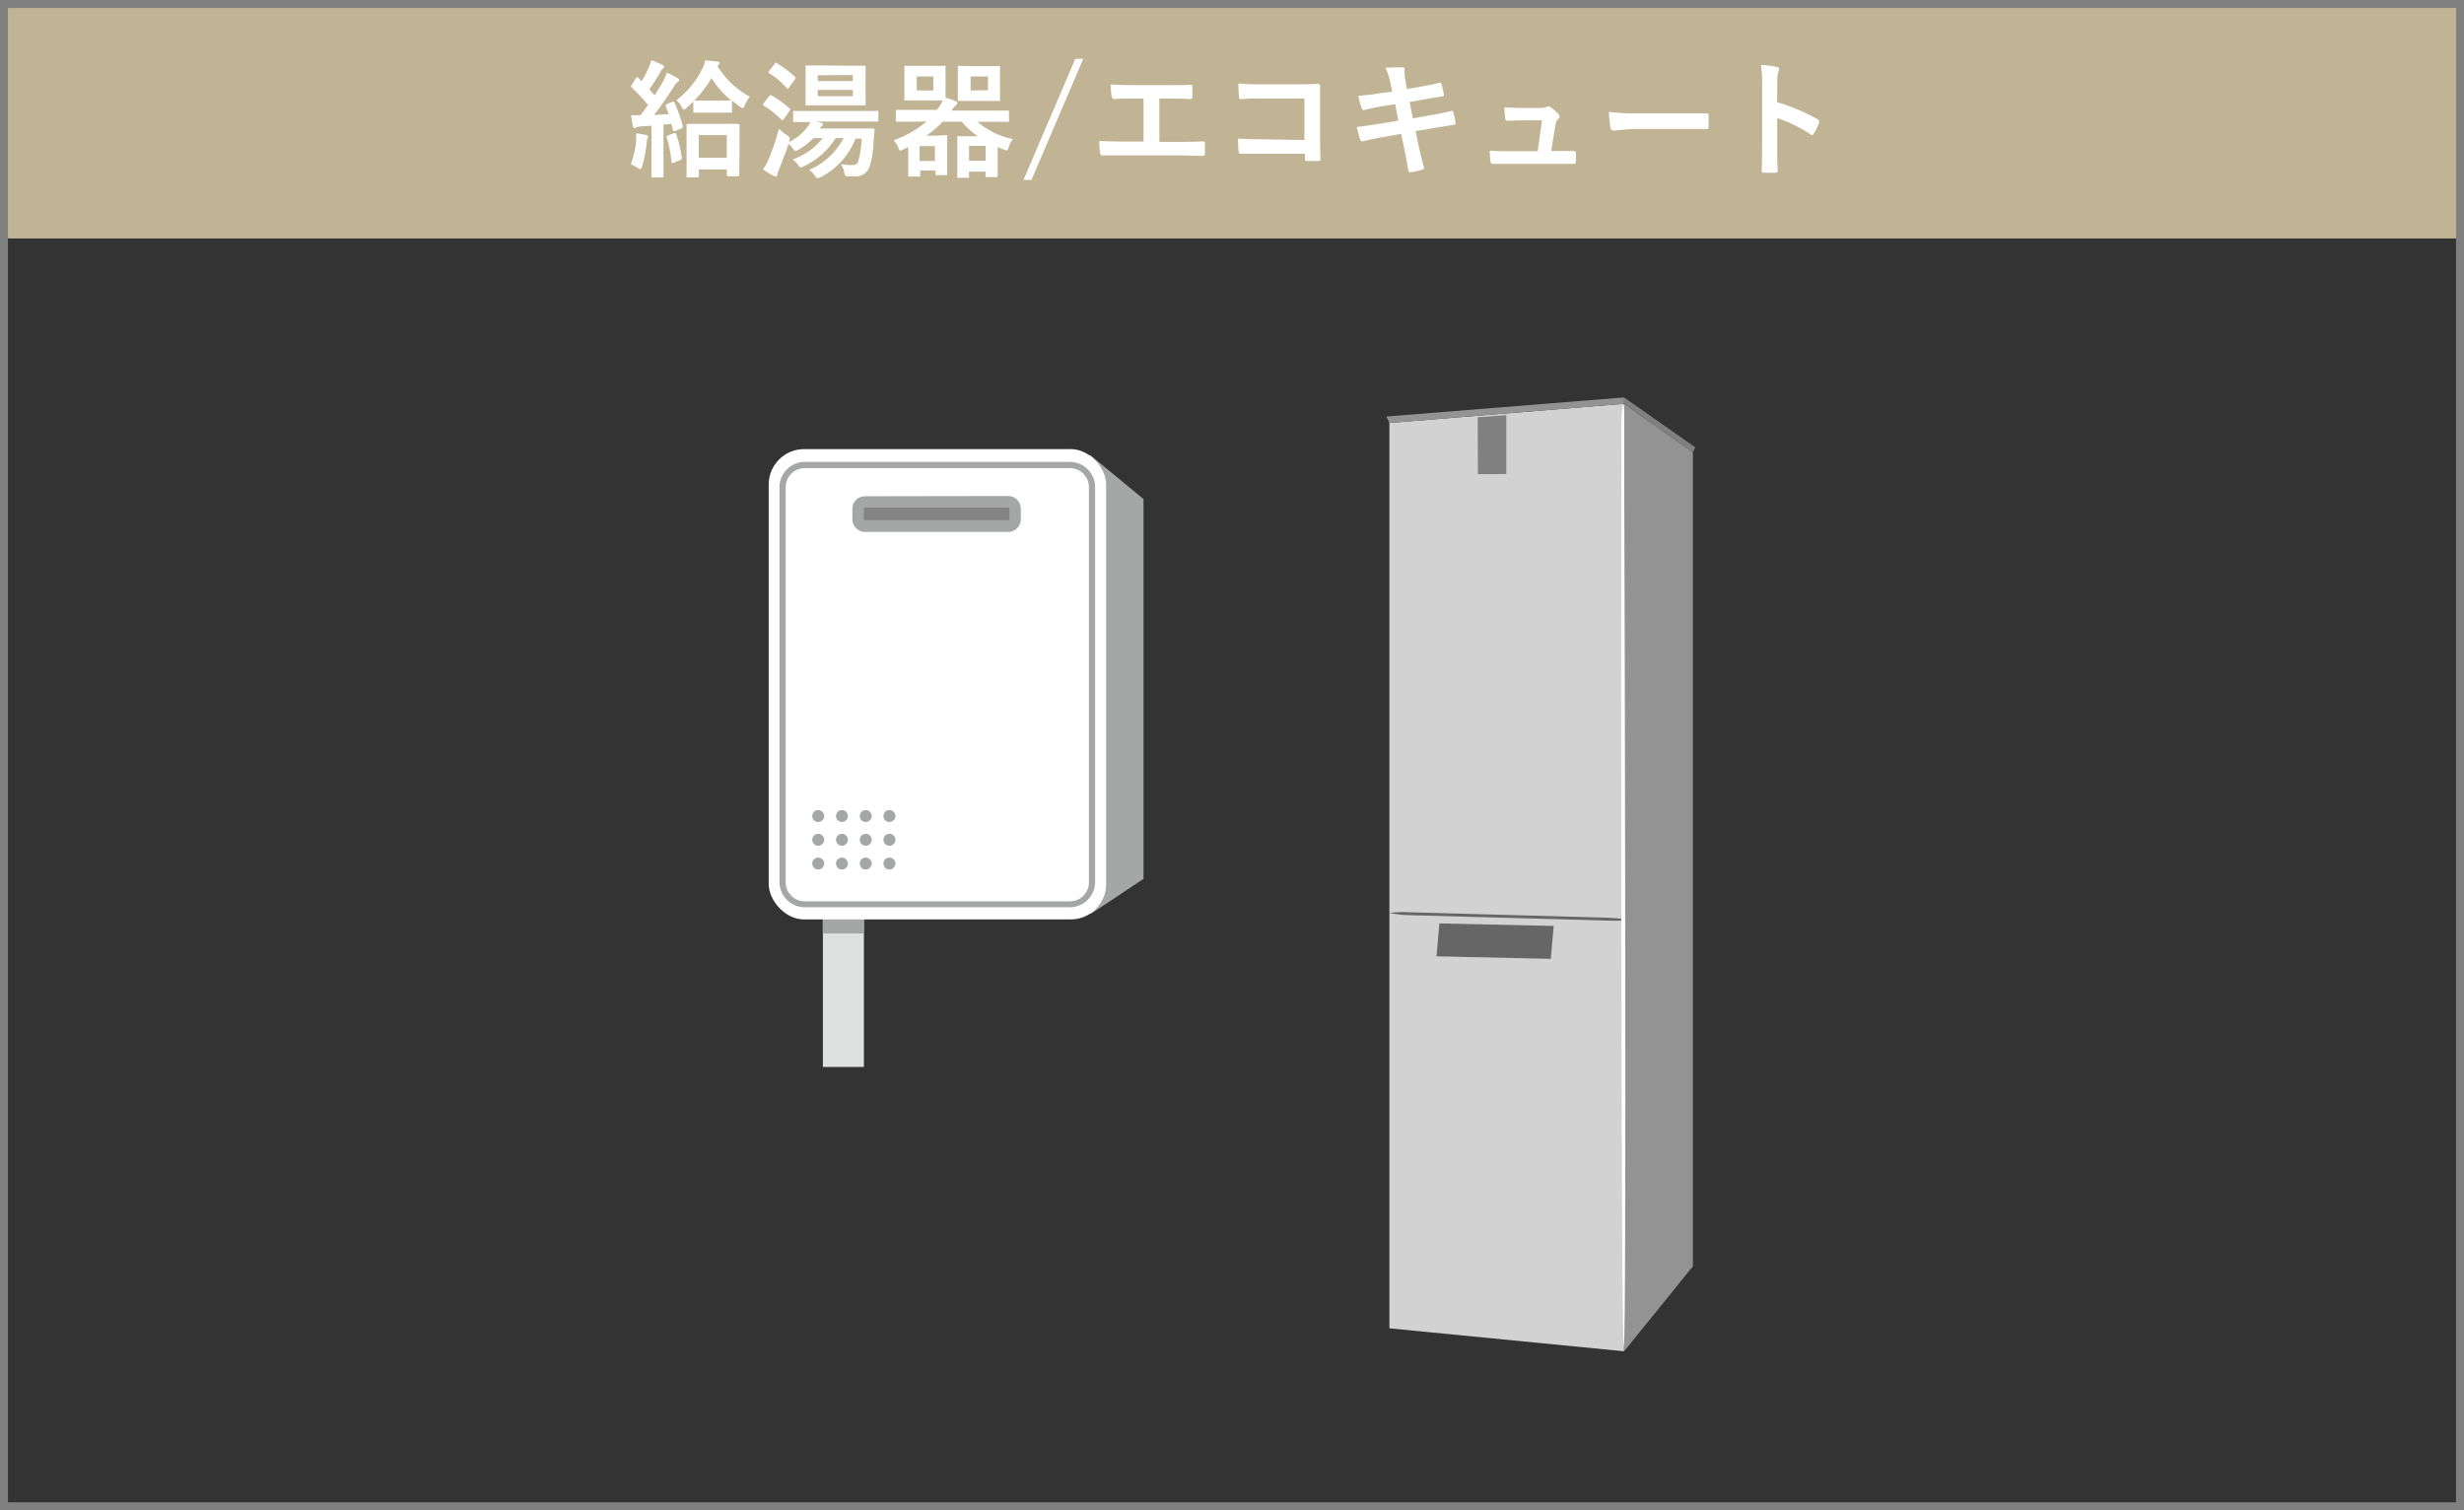 <?xml version="1.0" encoding="UTF-8"?> <svg xmlns="http://www.w3.org/2000/svg" width="310" height="190" viewBox="0 0 310 190"><rect x="0" y="0" width="310" height="190" fill="#333333" stroke="none"/><defs><style>.cls-1{fill:#c1b495;}.cls-2{fill:#d2d2d2;}.cls-3{fill:#939393;}.cls-4{fill:gray;}.cls-5{fill:#666;}.cls-6{fill:#fff;}.cls-7{fill:#dfe0e0;}.cls-8{fill:#a5a6a6;}.cls-9{fill:#848484;isolation:isolate;}</style></defs><g id="レイヤー_2" data-name="レイヤー 2"><g id="コンテンツ"><rect class="cls-1" width="310" height="30"></rect><polygon class="cls-2" points="204.33 50.8 174.8 53.21 174.8 167.11 204.33 170 204.33 50.8"></polygon><polygon class="cls-3" points="212.99 56.9 204.33 50.8 204.33 170 212.99 159.31 212.99 56.9"></polygon><polygon class="cls-4" points="212.99 56.9 204.33 50.8 204.33 50 213.29 56.28 212.99 56.9"></polygon><polygon class="cls-3" points="174.8 53.21 204.33 50.8 204.33 50 174.43 52.4 174.8 53.21"></polygon><path class="cls-5" d="M201.12,115.78l-23.7-.64a13.62,13.62,0,0,1-2.6-.29,13.68,13.68,0,0,1,2.56-.08l23.72.65s3.14.06,3.16.29S201.12,115.78,201.12,115.78Z"></path><path class="cls-6" d="M204.3,169.33c-.38,0-.35-93.91-.32-103,0-7,0-12.72,0-12.72s0-2.78.33-2.65c.1,0,0,7.69.05,14.55C204.4,74.9,204.66,169.24,204.3,169.33Z"></path><polygon class="cls-4" points="189.51 59.63 185.94 59.66 185.91 52.49 189.51 52.23 189.51 59.63"></polygon><rect class="cls-7" x="103.53" y="113.53" width="5.16" height="20.7"></rect><rect class="cls-8" x="103.51" y="115.28" width="5.16" height="2.16"></rect><polygon class="cls-8" points="137.32 114.92 143.87 110.56 143.87 62.79 137.19 57.27 130.44 57.27 130.44 115.18 137.32 114.92"></polygon><rect class="cls-6" x="96.71" y="56.5" width="42.46" height="59.17" rx="4.46"></rect><rect class="cls-6" x="98.46" y="58.5" width="38.92" height="55.24" rx="2.79"></rect><path class="cls-8" d="M134.6,114.14H101.25A3.18,3.18,0,0,1,98.07,111V61.29a3.18,3.18,0,0,1,3.18-3.18H134.6a3.18,3.18,0,0,1,3.18,3.18V111A3.19,3.19,0,0,1,134.6,114.14ZM101.25,58.89a2.41,2.41,0,0,0-2.4,2.4V111a2.4,2.4,0,0,0,2.4,2.39H134.6A2.39,2.39,0,0,0,137,111V61.29a2.4,2.4,0,0,0-2.39-2.4Z"></path><circle class="cls-8" cx="102.94" cy="102.66" r="0.75"></circle><circle class="cls-8" cx="105.93" cy="102.66" r="0.75"></circle><circle class="cls-8" cx="108.92" cy="102.66" r="0.75"></circle><path class="cls-8" d="M112.65,102.66a.75.75,0,1,1-.74-.75A.75.75,0,0,1,112.65,102.66Z"></path><circle class="cls-8" cx="102.94" cy="105.65" r="0.75"></circle><circle class="cls-8" cx="105.93" cy="105.65" r="0.75"></circle><circle class="cls-8" cx="108.92" cy="105.65" r="0.75"></circle><path class="cls-8" d="M112.65,105.65a.75.75,0,1,1-.74-.75A.75.75,0,0,1,112.65,105.65Z"></path><path class="cls-8" d="M103.69,108.64a.75.75,0,1,1-.75-.75A.75.75,0,0,1,103.69,108.64Z"></path><path class="cls-8" d="M106.68,108.64a.75.75,0,1,1-.75-.75A.76.76,0,0,1,106.68,108.64Z"></path><path class="cls-8" d="M109.67,108.64a.75.75,0,1,1-.75-.75A.76.76,0,0,1,109.67,108.64Z"></path><path class="cls-8" d="M112.65,108.64a.75.75,0,1,1-.74-.75A.75.75,0,0,1,112.65,108.64Z"></path><rect class="cls-9" x="107.96" y="63.15" width="19.71" height="3.05" rx="0.87"></rect><path class="cls-8" d="M108.84,62.43a1.6,1.6,0,0,0-1.6,1.6v1.3a1.6,1.6,0,0,0,1.6,1.59h18a1.59,1.59,0,0,0,1.59-1.59V64a1.6,1.6,0,0,0-1.59-1.6Zm-.16,2.9V64a.15.15,0,0,1,.16-.15h18A.15.15,0,0,1,127,64v1.3a.15.15,0,0,1-.15.15h-18A.15.15,0,0,1,108.68,65.33Z"></path><polygon class="cls-5" points="195.11 120.63 180.73 120.31 181.09 116.17 195.47 116.49 195.11 120.63"></polygon><path class="cls-6" d="M79.36,20.67a11.48,11.48,0,0,0,.68-3q0-.34,0-.54c0-.11,0-.23,0-.36a8.57,8.57,0,0,1,1.23.22c.19.05.28.11.28.19a.53.53,0,0,1-.08.23,2,2,0,0,0-.1.52,15.89,15.89,0,0,1-.59,3c-.08.23-.15.35-.21.35a1.22,1.22,0,0,1-.38-.17A4.7,4.7,0,0,0,79.36,20.67ZM84.9,13a18.55,18.55,0,0,1,1,2.87.46.46,0,0,1,0,.1c0,.08-.07.15-.22.21l-.75.3a.41.41,0,0,1-.16,0c-.06,0-.1,0-.12-.16l-.18-.73-1,.1v4.39l0,2.09a.3.3,0,0,1,0,.16l-.14,0H82.12c-.09,0-.14,0-.16,0a.4.4,0,0,1,0-.15l0-2.09V15.82l-1.33.08a1.67,1.67,0,0,0-.59.13.75.75,0,0,1-.24.08q-.12,0-.18-.27c-.09-.45-.16-.9-.22-1.35.41,0,.81,0,1.19,0,.33-.44.65-.86.94-1.27A24.1,24.1,0,0,0,79.47,11q-.09-.07-.09-.12a.6.6,0,0,1,.11-.22L80,9.84c.06-.1.11-.14.16-.14a.26.26,0,0,1,.14.09l.42.42a12.74,12.74,0,0,0,.86-1.64,5.14,5.14,0,0,0,.37-1c.58.22,1,.42,1.39.59.14.09.21.17.21.26a.28.28,0,0,1-.14.21,1.05,1.05,0,0,0-.3.39,25,25,0,0,1-1.42,2.21l.67.76c.35-.53.7-1.12,1.07-1.76a8.88,8.88,0,0,0,.47-1.09,12.66,12.66,0,0,1,1.35.69c.13.07.19.15.19.24a.27.27,0,0,1-.18.24,2.2,2.2,0,0,0-.52.66c-.92,1.43-1.75,2.59-2.47,3.5l1.86-.11c-.09-.27-.22-.59-.38-1a.35.35,0,0,1,0-.12c0-.06.06-.11.2-.17l.66-.27.17,0S84.85,12.85,84.9,13Zm-.09,3.74.15,0s.09.06.13.17a16.51,16.51,0,0,1,.69,2.93v.08c0,.09-.07.17-.21.23l-.8.32a.76.76,0,0,1-.19.05c-.06,0-.09-.05-.1-.15a15.1,15.1,0,0,0-.6-3.09.41.41,0,0,1,0-.1c0-.05.07-.11.21-.15Zm5.65-2.56H88.81l-1.43,0c-.09,0-.14,0-.15,0s0-.07,0-.15V12.78l-.86.79a.75.75,0,0,1-.33.22c-.07,0-.17-.12-.29-.35a3.1,3.1,0,0,0-.64-.84,11.22,11.22,0,0,0,3.28-4,3.22,3.22,0,0,0,.32-1c.82.07,1.35.12,1.61.16s.21.09.21.19a.31.31,0,0,1-.14.24l-.13.11a10.71,10.71,0,0,0,4.08,3.86,3.92,3.92,0,0,0-.64,1.09c-.09.24-.18.36-.26.36a.7.7,0,0,1-.35-.19q-.61-.45-1-.78V14a.32.32,0,0,1,0,.17.37.37,0,0,1-.14,0Zm-2.72,8.13H86.53q-.14,0-.15,0a.24.24,0,0,1,0-.15l0-2.91V17.74l0-2c0-.11.06-.16.18-.16l1.87,0H91l1.86,0c.12,0,.18.05.18.16l0,1.72V19.1L93,22c0,.11-.06.17-.18.17H91.62c-.12,0-.18-.06-.18-.17v-.69H87.92v.8c0,.09,0,.14,0,.16A.4.4,0,0,1,87.74,22.26Zm-.36-9.65,1.43,0h1.65l1.45,0H92a11.67,11.67,0,0,1-2.48-2.85A14.22,14.22,0,0,1,87.38,12.61ZM87.92,17v2.85h3.52V17Z"></path><path class="cls-6" d="M97.08,12a12.42,12.42,0,0,1,2.23,1.63c.07.06.11.11.11.16a.41.41,0,0,1-.1.18l-.7,1c-.08.11-.14.16-.18.16s-.07,0-.13-.08a11.54,11.54,0,0,0-2.22-1.76c-.08,0-.11-.08-.11-.13a.29.29,0,0,1,.08-.14l.68-.88c.09-.1.16-.16.22-.16A.28.28,0,0,1,97.08,12Zm4.69,9.38a8.73,8.73,0,0,0,4.36-4h-1a9.47,9.47,0,0,1-4,3.54,1.28,1.28,0,0,1-.38.14c-.09,0-.19-.09-.32-.28a2.86,2.86,0,0,0-.71-.72,8.26,8.26,0,0,0,3.79-2.68h-1.19a7.71,7.71,0,0,1-1.85,1.45.87.87,0,0,1-.4.16q-.12,0-.3-.27a3.7,3.7,0,0,0-.54-.62Q98.54,20,98,21.34a2,2,0,0,0-.2.62c0,.16-.06.25-.18.25a1.14,1.14,0,0,1-.31-.1A9.06,9.06,0,0,1,96,21.32a8.05,8.05,0,0,0,.69-1.25A28.74,28.74,0,0,0,98,16.17,5.26,5.26,0,0,0,99,17c.24.16.35.29.35.4a2.22,2.22,0,0,1-.06.35,1,1,0,0,0,0,.11A6.25,6.25,0,0,0,101.56,16a2.83,2.83,0,0,0,.39-.65l-2,0c-.09,0-.15,0-.16,0a.22.22,0,0,1,0-.14V14.11c0-.08,0-.13,0-.15a.4.4,0,0,1,.15,0l2.21,0h6l2.2,0a.28.28,0,0,1,.16,0,.37.37,0,0,1,0,.14v1.05c0,.08,0,.12,0,.14s-.07,0-.15,0l-2.2,0h-5.45l.57.16c.17,0,.25.12.25.21a.23.23,0,0,1-.12.2,1.19,1.19,0,0,0-.28.3h4.69l2,0c.13,0,.2.05.2.14v.06q0,.3-.12,1.5a11.21,11.21,0,0,1-.49,3.08,1.82,1.82,0,0,1-1.89,1.24c-.36,0-.63,0-.82,0s-.32-.05-.36-.1a1.08,1.08,0,0,1-.13-.43,3,3,0,0,0-.41-1,8.57,8.57,0,0,0,1.46.11.69.69,0,0,0,.73-.51,12.74,12.74,0,0,0,.42-2.81h-.77a9.28,9.28,0,0,1-4.36,4.83,1.33,1.33,0,0,1-.42.16c-.07,0-.16-.08-.29-.24A2.66,2.66,0,0,0,101.77,21.35ZM97.8,8A13.19,13.19,0,0,1,100,9.65a.29.29,0,0,1,.09.13A.55.55,0,0,1,100,10l-.72,1c-.08.11-.14.17-.16.17s-.07,0-.13-.09A10.52,10.52,0,0,0,96.78,9.2c-.07,0-.11-.09-.11-.11a.48.48,0,0,1,.11-.18L97.49,8c.06-.08.12-.12.17-.12A.3.3,0,0,1,97.8,8Zm8.94.27,2,0c.09,0,.14,0,.16,0a.51.51,0,0,1,0,.16l0,1.38v1.9l0,1.37a.29.29,0,0,1,0,.17s-.07,0-.15,0l-2,0h-3.25l-2,0q-.14,0-.15,0a.28.28,0,0,1,0-.16l0-1.37V9.78l0-1.38a.29.29,0,0,1,0-.17s.07,0,.15,0l2,0Zm-3.86,1.2v.73h4.41V9.44Zm4.41,2.63v-.78h-4.41v.78Z"></path><path class="cls-6" d="M114.86,15.31l-2,0c-.11,0-.16-.06-.16-.17V14c0-.12,0-.18.16-.18l2,0h3l.15-.19a4.38,4.38,0,0,0,.6-1q-.45,0-1.35,0h-1.75l-1.56,0a.29.29,0,0,1-.17,0s0-.07,0-.14l0-1.25V9.73l0-1.29c0-.09,0-.14,0-.16a.4.4,0,0,1,.15,0l1.56,0h1.75l1.55,0a.29.29,0,0,1,.17,0,.24.24,0,0,1,0,.15l0,1.29V11.3c0,.52,0,.85,0,1a7.76,7.76,0,0,1,1.24.41c.17.08.25.16.25.26s-.07.17-.21.29a3.43,3.43,0,0,0-.53.65h5.06l2,0c.09,0,.15,0,.17,0s0,.06,0,.14v1.14a.21.21,0,0,1,0,.14s-.07,0-.16,0l-2,0H123a9.59,9.59,0,0,0,4.43,2.16,3.27,3.27,0,0,0-.51,1c-.09.29-.18.43-.27.43a1.54,1.54,0,0,1-.37-.11,5.47,5.47,0,0,1-.76-.32v1.43l0,2.19a.15.15,0,0,1-.17.17h-1.21q-.13,0-.15,0a.22.22,0,0,1,0-.14v-.55h-2.08v.63a.24.24,0,0,1,0,.15.4.4,0,0,1-.15,0h-1.14a.31.31,0,0,1-.18,0,.37.37,0,0,1,0-.14l0-2.24v-1.1l0-1.6q0-.13,0-.15a.3.3,0,0,1,.16,0l1.4,0h1A10.83,10.83,0,0,1,121,15.31h-2.39a13.39,13.39,0,0,1-2.06,1.76h1L119,17c.09,0,.14,0,.16,0a.4.4,0,0,1,0,.15l0,1.49v1l0,2.23c0,.09,0,.14,0,.16s-.07,0-.14,0h-1.15a.29.29,0,0,1-.17,0s0-.07,0-.15v-.43h-1.93v.61q0,.13,0,.15a.22.22,0,0,1-.14,0h-1.2a.24.24,0,0,1-.16,0,.33.33,0,0,1,0-.14l0-2.29V18.49l-.69.34a1.52,1.52,0,0,1-.32.12c-.06,0-.14-.1-.22-.31a2.94,2.94,0,0,0-.61-1,13.24,13.24,0,0,0,4.16-2.36Zm2.56-3.93V9.62h-2.08v1.76Zm.2,7h-1.93v1.87h1.93Zm4.61-10.06h1.83l1.59,0c.09,0,.15,0,.16,0s0,.07,0,.15l0,1.29V11.3l0,1.25a.24.24,0,0,1,0,.15.4.4,0,0,1-.15,0l-1.59,0h-1.83l-1.58,0c-.08,0-.14,0-.15,0s0-.07,0-.14l0-1.25V9.73l0-1.29c0-.09,0-.14,0-.16a.37.37,0,0,1,.14,0ZM124,18.35h-2.08v1.87H124Zm.3-7V9.62h-2.19v1.76Z"></path><path class="cls-6" d="M136.28,7.41l-6.51,15.22h-1l6.51-15.22Z"></path><path class="cls-6" d="M145.86,12.4v5.45h2.29c.68,0,1.75,0,3.23-.06h0c.14,0,.21.09.21.26s0,.43,0,.64,0,.41,0,.63-.08.29-.24.29c-1,0-2.08-.06-3.22-.06h-6.44l-1.35,0-1.6,0h-.06c-.1,0-.17,0-.2-.08a.69.69,0,0,1-.07-.24,8.07,8.07,0,0,1-.11-1.5c.95.05,2.08.08,3.39.08h2.18V12.4h-1.25c-.79,0-1.62,0-2.48.06q-.19,0-.27-.33a7.31,7.31,0,0,1-.13-1.49c.42,0,1.35.07,2.77.07h4.52c1.24,0,2.18,0,2.81-.05h0c.11,0,.17.08.17.26s0,.41,0,.62,0,.41,0,.62-.09.3-.22.3q-1.43-.06-2.76-.06Z"></path><path class="cls-6" d="M164.11,17.62V12.39h-5.58a23.86,23.86,0,0,0-2.4.09c-.17,0-.25-.09-.25-.27a16.94,16.94,0,0,1-.07-1.71,25.63,25.63,0,0,0,2.67.11h4.75c.56,0,1.4,0,2.53-.06.21,0,.32.07.32.23v0l0,2.53v3.82c0,.76,0,1.72.06,2.9,0,.13-.1.21-.29.22s-.45,0-.7,0-.49,0-.7,0a.5.5,0,0,1-.26-.06.32.32,0,0,1,0-.21v-.64h-5.5l-1.49,0-1.13,0c-.14,0-.21-.08-.23-.24a15.48,15.48,0,0,1-.08-1.66c.83.05,1.82.08,2.95.08Z"></path><path class="cls-6" d="M175.15,11.53l-.2-1a8.55,8.55,0,0,0-.64-2q1-.06,1.47-.06l.6,0q.33,0,.33.24l0,.5a3,3,0,0,0,.07.64L177,11.2l1.31-.22c1.39-.25,2.34-.44,2.86-.58q.14,0,.18.18a11,11,0,0,1,.32,1.38c0,.09-.08.15-.24.17l-1.41.23-1.26.22-1.41.25.4,2.06,2.32-.41c1-.17,1.83-.34,2.51-.52a.23.23,0,0,1,.11,0c.1,0,.15.07.16.2a8.54,8.54,0,0,1,.27,1.27.23.23,0,0,1-.24.27l-2.57.42-2.21.38.37,1.78c.14.65.37,1.61.71,2.89v0c0,.06-.07.11-.21.16a10.49,10.49,0,0,1-1.46.34h-.05c-.16,0-.25-.07-.27-.2l-.14-.74c-.14-.86-.27-1.52-.37-2l-.4-1.89-2.18.39c-1.06.18-1.93.37-2.59.54a.35.35,0,0,1-.14,0c-.11,0-.18-.07-.23-.21-.13-.36-.27-.89-.45-1.58.83-.1,1.82-.24,3-.43l2.24-.37-.4-2.07-1.5.24c-1,.16-1.75.32-2.39.49h-.11c-.08,0-.14-.06-.19-.18a9.57,9.57,0,0,1-.45-1.6c.8-.06,1.75-.17,2.85-.35Z"></path><path class="cls-6" d="M195.16,19h.76l2,0H198c.17,0,.26.1.27.29s0,.33,0,.51,0,.34,0,.5a.59.59,0,0,1-.06.27.38.38,0,0,1-.24.05l-2.22,0h-5.9c-.85,0-1.54,0-2.06,0-.15,0-.24-.1-.27-.32a8.36,8.36,0,0,1-.08-1.34q.92.06,2.31.06h3.71l.54-3.88h-2.57l-1.76.05h-.07c-.13,0-.2-.1-.22-.3s-.08-.7-.12-1.38c1.19.05,1.94.07,2.23.07h2.21a2.38,2.38,0,0,0,.94-.14.31.31,0,0,1,.18-.07.52.52,0,0,1,.24.1,5.07,5.07,0,0,1,1,.88.43.43,0,0,1,.15.29A.41.41,0,0,1,196,15a1.53,1.53,0,0,0-.32.8Z"></path><path class="cls-6" d="M202.42,14.07a25.22,25.22,0,0,0,3.45.19H211l1.95,0,1.73,0h.07c.14,0,.21.07.21.22s0,.5,0,.76,0,.5,0,.75-.07.24-.22.24h-.06l-3.58,0h-5.75l-2.35.2a.36.36,0,0,1-.37-.34A13,13,0,0,1,202.42,14.07Z"></path><path class="cls-6" d="M223.58,12.86A24.15,24.15,0,0,1,228.67,15a.32.32,0,0,1,.21.28.44.44,0,0,1,0,.14,9.47,9.47,0,0,1-.69,1.39q-.1.18-.21.18a.25.25,0,0,1-.18-.08,17.46,17.46,0,0,0-4.21-2.06v3.54c0,.59,0,1.63.07,3.14v0c0,.13-.1.2-.29.2l-.71,0-.71,0c-.21,0-.31-.08-.31-.24q.06-1.56.06-3.15V10.54a15.17,15.17,0,0,0-.15-2.37,12,12,0,0,1,2,.26c.2,0,.3.14.3.28a.79.79,0,0,1-.13.36,5.41,5.41,0,0,0-.11,1.5Z"></path><path class="cls-4" d="M309,1V189H1V1H309m1-1H0V190H310V0Z"></path></g></g></svg> 